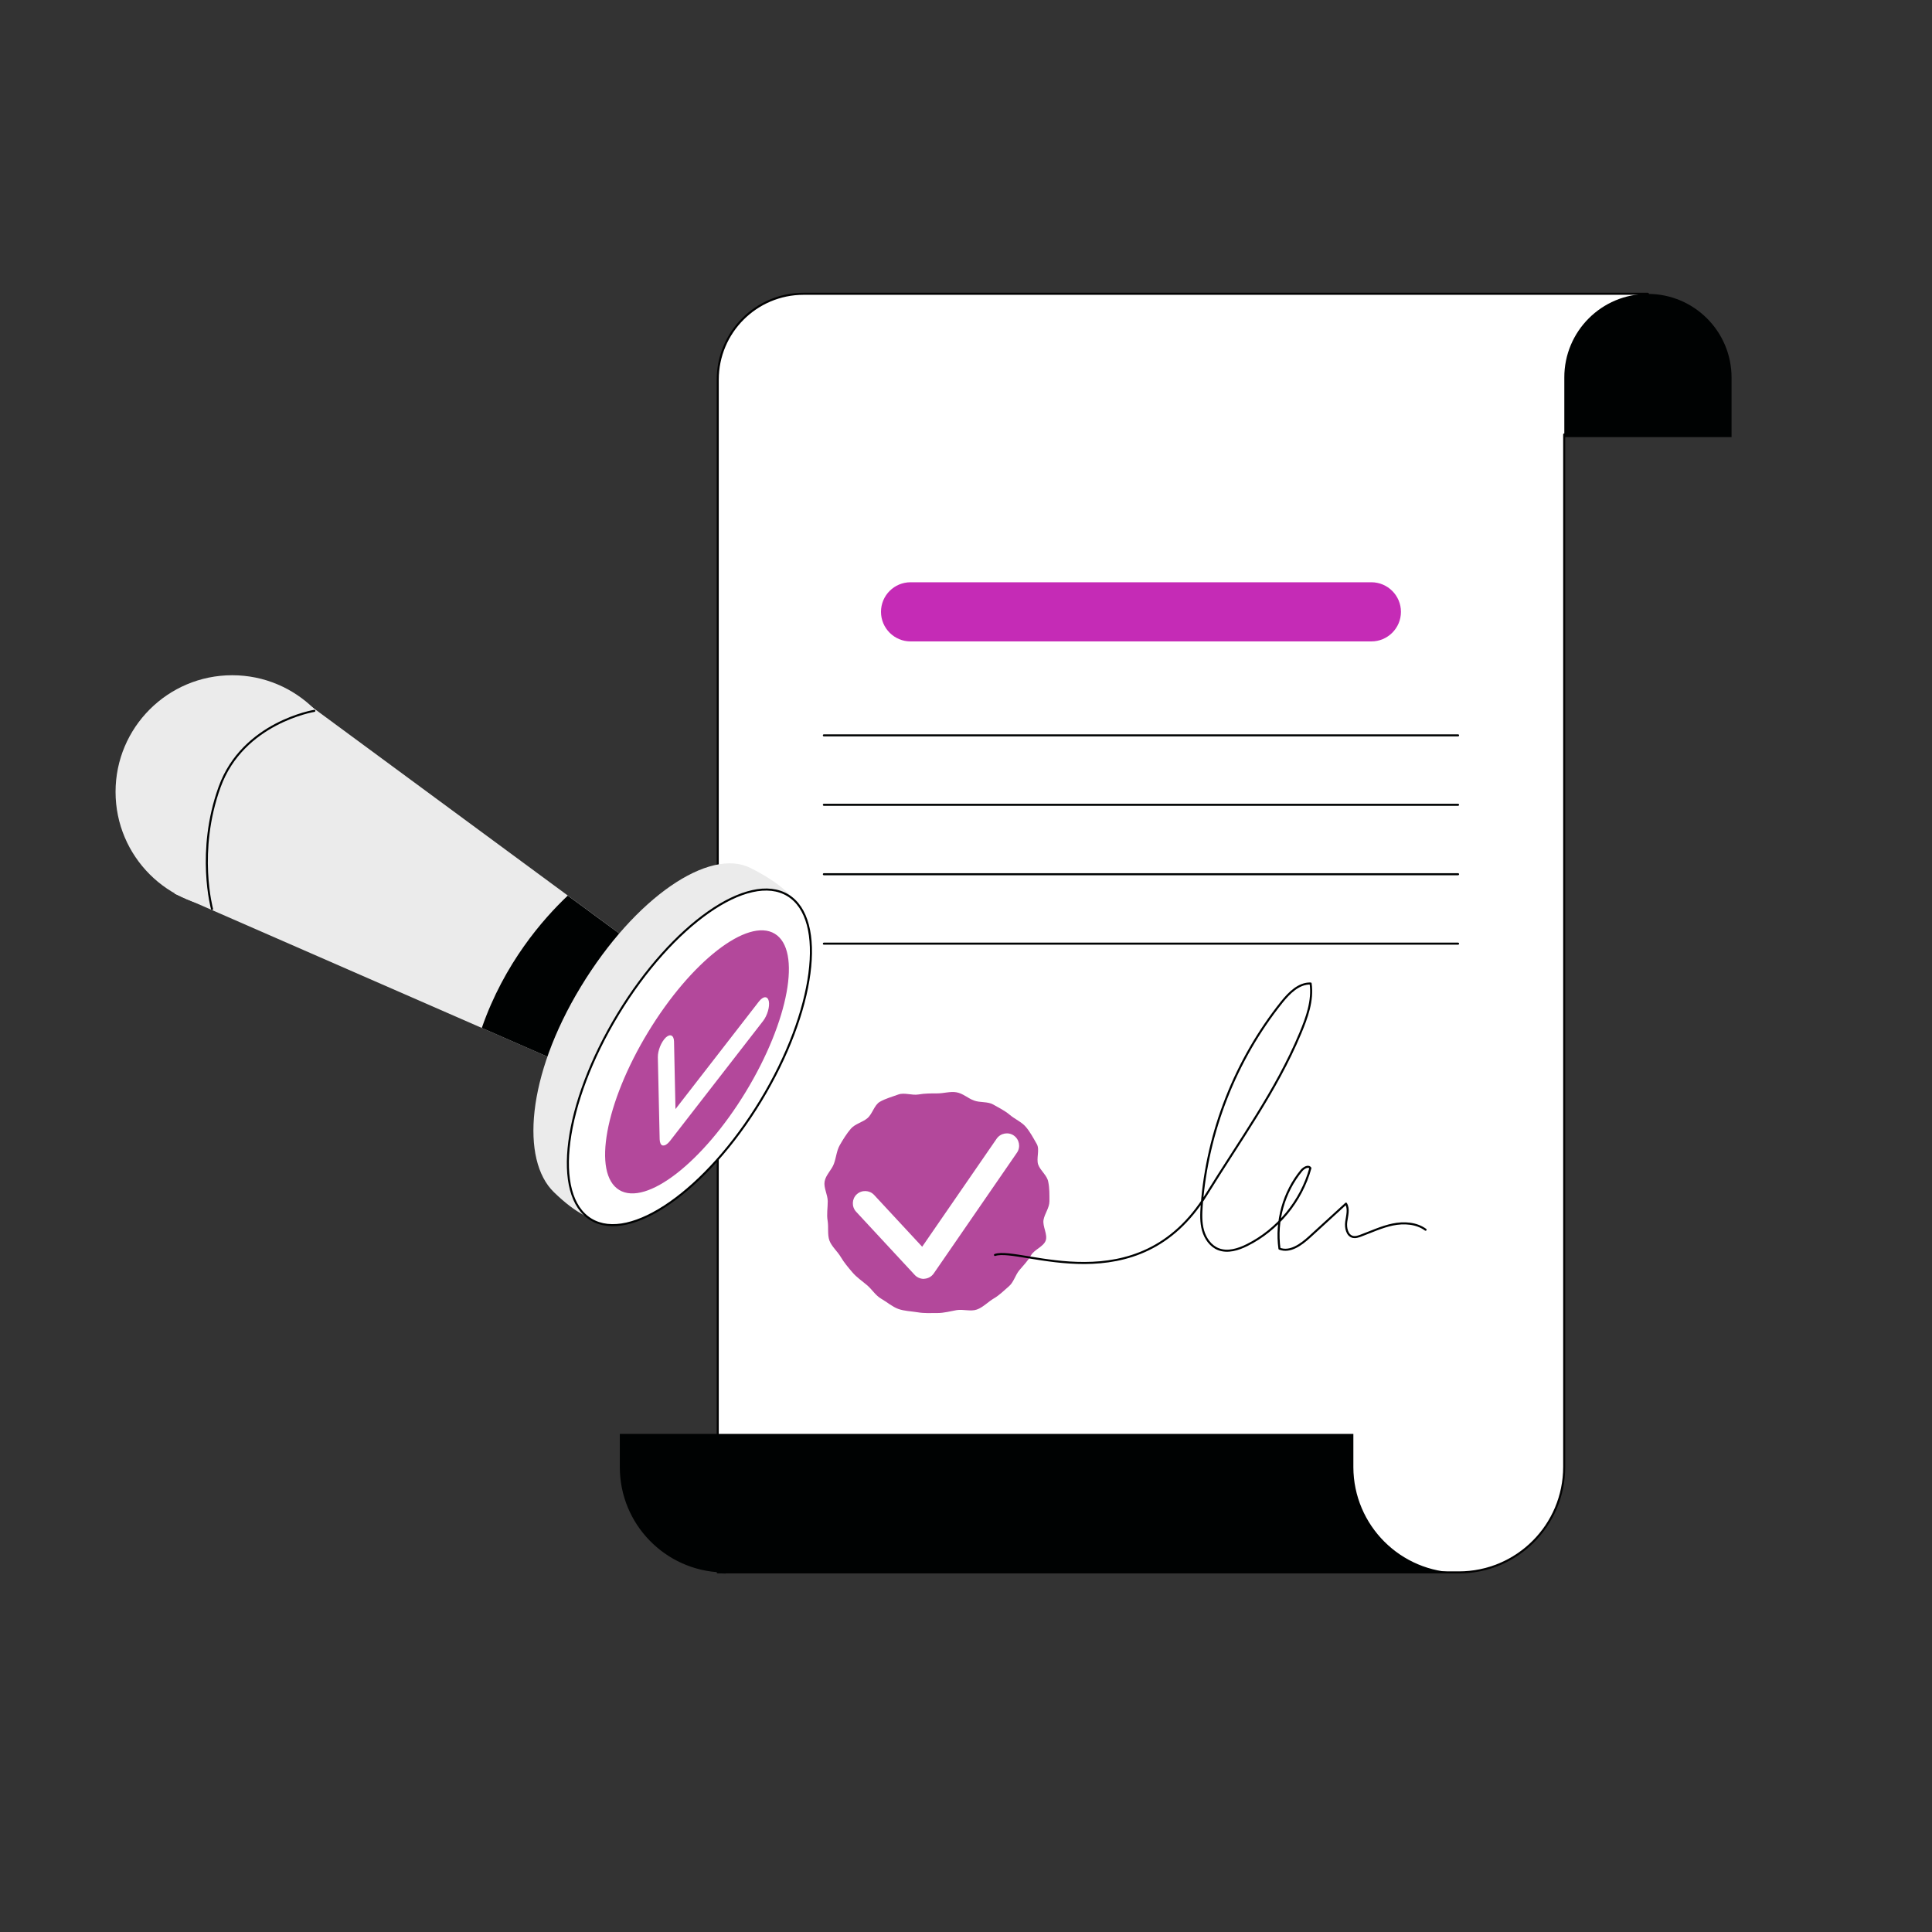 <?xml version="1.0" encoding="utf-8"?>
<!-- Generator: Adobe Illustrator 28.0.0, SVG Export Plug-In . SVG Version: 6.00 Build 0)  -->
<svg version="1.1" id="Layer_1" xmlns="http://www.w3.org/2000/svg" xmlns:xlink="http://www.w3.org/1999/xlink" x="0px" y="0px"
	 viewBox="0 0 1600 1600" style="enable-background:new 0 0 1600 1600;" xml:space="preserve">
<rect x="0" y="0" width="1600" height="1600" fill="#333333" stroke="none"/>
<style type="text/css">
	.st0{fill:#FFFFFF;stroke:#020202;stroke-width:1.7;stroke-linecap:round;stroke-linejoin:round;}
	.st1{fill:#000202;}
	.st2{fill:none;stroke:#000202;stroke-width:1.7;stroke-linecap:round;stroke-linejoin:round;}
	.st3{fill:#FFFFFF;}
	.st4{fill:#B3489B;}
	.st5{fill:#C52BB6;}
	.st6{fill:#EBEBEB;}
	.st7{fill:#FFFFFF;stroke:#000202;stroke-width:1.7;stroke-linecap:round;stroke-linejoin:round;}
</style>
<g id="loan_agreement_document_paper">
	<path class="st0" d="M1208.1,1302.2H594.4V314.4c0-39.2,31.8-71.1,71.1-71.1h699.2v116.5h-69.3v855
		C1295.4,1263.2,1256.3,1302.2,1208.1,1302.2L1208.1,1302.2z"/>
	<path class="st1" d="M1208.2,1302.3H600.6c-1,0-2,0-3-0.1c-46.8-1.6-84.3-40-84.3-87.2v-27.5h607.5v27.5
		C1120.9,1263.2,1160,1302.3,1208.2,1302.3z"/>
	<path class="st2" d="M597.6,1302.2c1,0,2,0.1,3,0.1L597.6,1302.2L597.6,1302.2z"/>
	<path class="st1" d="M1364.7,243.4L1364.7,243.4c38.2,0,69.3,31,69.3,69.3V362h-138.5v-49.3
		C1295.4,274.4,1326.4,243.4,1364.7,243.4L1364.7,243.4z"/>
	<circle class="st3" cx="776.3" cy="994.8" r="110.8"/>
	<path class="st4" d="M869.1,994.8c0,5.5-4,10.3-4.9,15.5c-0.9,5.4,3.6,12.1,1.8,17.1c-1.9,5.1-9.5,7.5-12.1,12.1
		c-2.7,4.7-6.1,8.2-9.6,12.3c-3.5,4.1-4.7,10-8.8,13.5c-4.1,3.5-7.9,7.4-12.6,10.1c-4.6,2.7-8.8,7.3-13.9,9.1
		c-5,1.8-11.4-0.4-16.8,0.5c-5.2,0.9-10.4,2.4-15.9,2.4c-5.5,0-11,0.3-16.2-0.6c-5.4-0.9-11.2-1-16.2-2.8c-5.1-1.9-9.5-5.8-14.2-8.5
		c-4.7-2.7-7.6-7.8-11.7-11.2c-4.1-3.5-8.5-6.4-12-10.5c-3.5-4.1-7-8.2-9.7-12.8c-2.7-4.6-7.5-8.6-9.4-13.6
		c-1.8-5-0.6-11.1-1.5-16.5c-0.9-5.2,0.1-10.5,0.1-16c0-5.5-3.5-11.2-2.6-16.4c0.9-5.4,5.9-9.7,7.7-14.7c1.9-5.1,2.2-10.8,4.9-15.5
		s5.6-9.4,9.1-13.5c3.5-4.1,9.7-5.3,13.8-8.8c4.1-3.5,5.6-10.8,10.2-13.5c4.6-2.7,10.3-4.2,15.4-6.1c5-1.8,11.2,0.9,16.6,0
		c5.2-0.9,10.1-0.9,15.6-0.9s10.7-1.8,15.9-0.9c5.4,0.9,9.5,5,14.5,6.8c5.1,1.9,11.3,0.7,15.9,3.3c4.7,2.7,9.7,5.1,13.8,8.6
		c4.1,3.5,9.9,5.9,13.3,10c3.5,4.1,6.3,9.4,9,14.1c2.7,4.6-0.6,12,1.2,17.1c1.8,5,7.4,8.9,8.3,14.2
		C869.2,983.8,869.1,989.4,869.1,994.8L869.1,994.8z"/>
	<path class="st2" d="M824,1039.3c21.1-7.2,118.6,41.6,175.1-50c27.1-44,57.8-85.9,77.7-133.5c5.5-13.1,10.6-27.2,8.6-41.3
		c-9.8-0.3-17.7,7.7-23.9,15.4c-38.2,47.8-61.7,107.3-66.3,168.4c-0.5,6.9-0.8,14,1.1,20.7c1.9,6.7,6.3,13,12.7,15.5
		c7.7,3,16.4,0.3,23.8-3.4c25.3-12.6,44.9-36.4,52.4-63.7c-1.6-2.5-5.4-0.3-7.3,1.9c-14.7,17.8-21.5,41.9-18.3,64.8
		c8.8,3.4,18-3.4,25-9.8c10-9.2,20.1-18.4,30.1-27.5c2.6,4.4,0.9,9.9,0.2,15c-0.7,5,0.7,11.6,5.7,12.6c2,0.4,4.1-0.3,6.1-1
		c8.9-3.3,17.5-7.4,26.7-9.3c9.2-1.9,19.6-1.3,27.2,4.3"/>
	<path class="st5" d="M754.1,482.2h381.6c13.5,0,24.5,11,24.5,24.5l0,0c0,13.5-11,24.5-24.5,24.5H754.1c-13.5,0-24.5-11-24.5-24.5
		l0,0C729.6,493.1,740.6,482.2,754.1,482.2z"/>
	<path class="st3" d="M686.1,343.1h183.1c5.2,0,9.5,4.3,9.5,9.5l0,0c0,5.2-4.3,9.5-9.5,9.5H686.1c-5.2,0-9.5-4.3-9.5-9.5l0,0
		C676.6,347.3,680.9,343.1,686.1,343.1z"/>
	<path class="st3" d="M686.1,380.8h183.1c5.2,0,9.5,4.3,9.5,9.5l0,0c0,5.2-4.3,9.5-9.5,9.5H686.1c-5.2,0-9.5-4.3-9.5-9.5l0,0
		C676.6,385.1,680.9,380.8,686.1,380.8z"/>
	<path class="st3" d="M765,1059.1c-2.8,0-5.6-1.2-7.5-3.3l-48.5-52.3c-3.8-4.1-3.6-10.6,0.5-14.4c4.1-3.8,10.6-3.6,14.4,0.5
		l39.8,42.9l61.7-89.5c3.2-4.6,9.6-5.8,14.2-2.6s5.8,9.6,2.6,14.2l-68.9,100c-1.8,2.6-4.6,4.2-7.7,4.4
		C765.5,1059,765.2,1059.1,765,1059.1L765,1059.1z"/>
	<line class="st2" x1="682.3" y1="609" x2="1207.5" y2="609"/>
	<line class="st2" x1="682.3" y1="666.5" x2="1207.5" y2="666.5"/>
	<line class="st2" x1="682.3" y1="724" x2="1207.5" y2="724"/>
	<line class="st2" x1="682.3" y1="781.5" x2="1207.5" y2="781.5"/>
</g>
<polygon class="st6" points="569.6,814.8 518.4,903.5 399,851.3 144.5,740.1 241.1,572.8 470.3,741.7 "/>
<path class="st1" d="M569.6,814.8l-51.2,88.7L399,851.3c18.6-53.6,50.7-90.2,71.2-109.6L569.6,814.8L569.6,814.8z"/>
<circle class="st6" cx="192.3" cy="655.8" r="96.6"/>
<path class="st2" d="M175.6,752.8c0,0-13.1-47.7,6.3-101.1c19.3-53.4,78.4-63,78.4-63"/>
<path class="st6" d="M599.2,888.9c-45,74.1-67.8,169.2-140.5,98.4c-27.4-26.6-22.7-95.9,22.3-170.1c45-74.1,106.4-115.5,140.5-98.4
	C715.2,765.9,644.1,814.8,599.2,888.9z"/>
<ellipse transform="matrix(0.519 -0.855 0.855 0.519 -473.634 909.326)" class="st7" cx="570.7" cy="875.3" rx="157" ry="69.1"/>
<ellipse transform="matrix(0.519 -0.855 0.855 0.519 -473.867 916.475)" class="st4" cx="577" cy="879.1" rx="124.1" ry="47.4"/>
<path class="st3" d="M548.6,948.6c-1.4-0.5-2.2-2.4-2.3-5.1l-1.5-68c-0.1-5.4,2.8-12.6,6.5-16.2c3.7-3.5,6.8-2,6.9,3.3l1.2,55.9
	l69.1-89.1c3.6-4.6,7.2-4.7,8.2-0.3c0.9,4.5-1.2,11.9-4.8,16.5l-77.2,99.5c-2,2.5-4.1,3.8-5.7,3.5
	C548.8,948.6,548.7,948.6,548.6,948.6L548.6,948.6z"/>
</svg>
